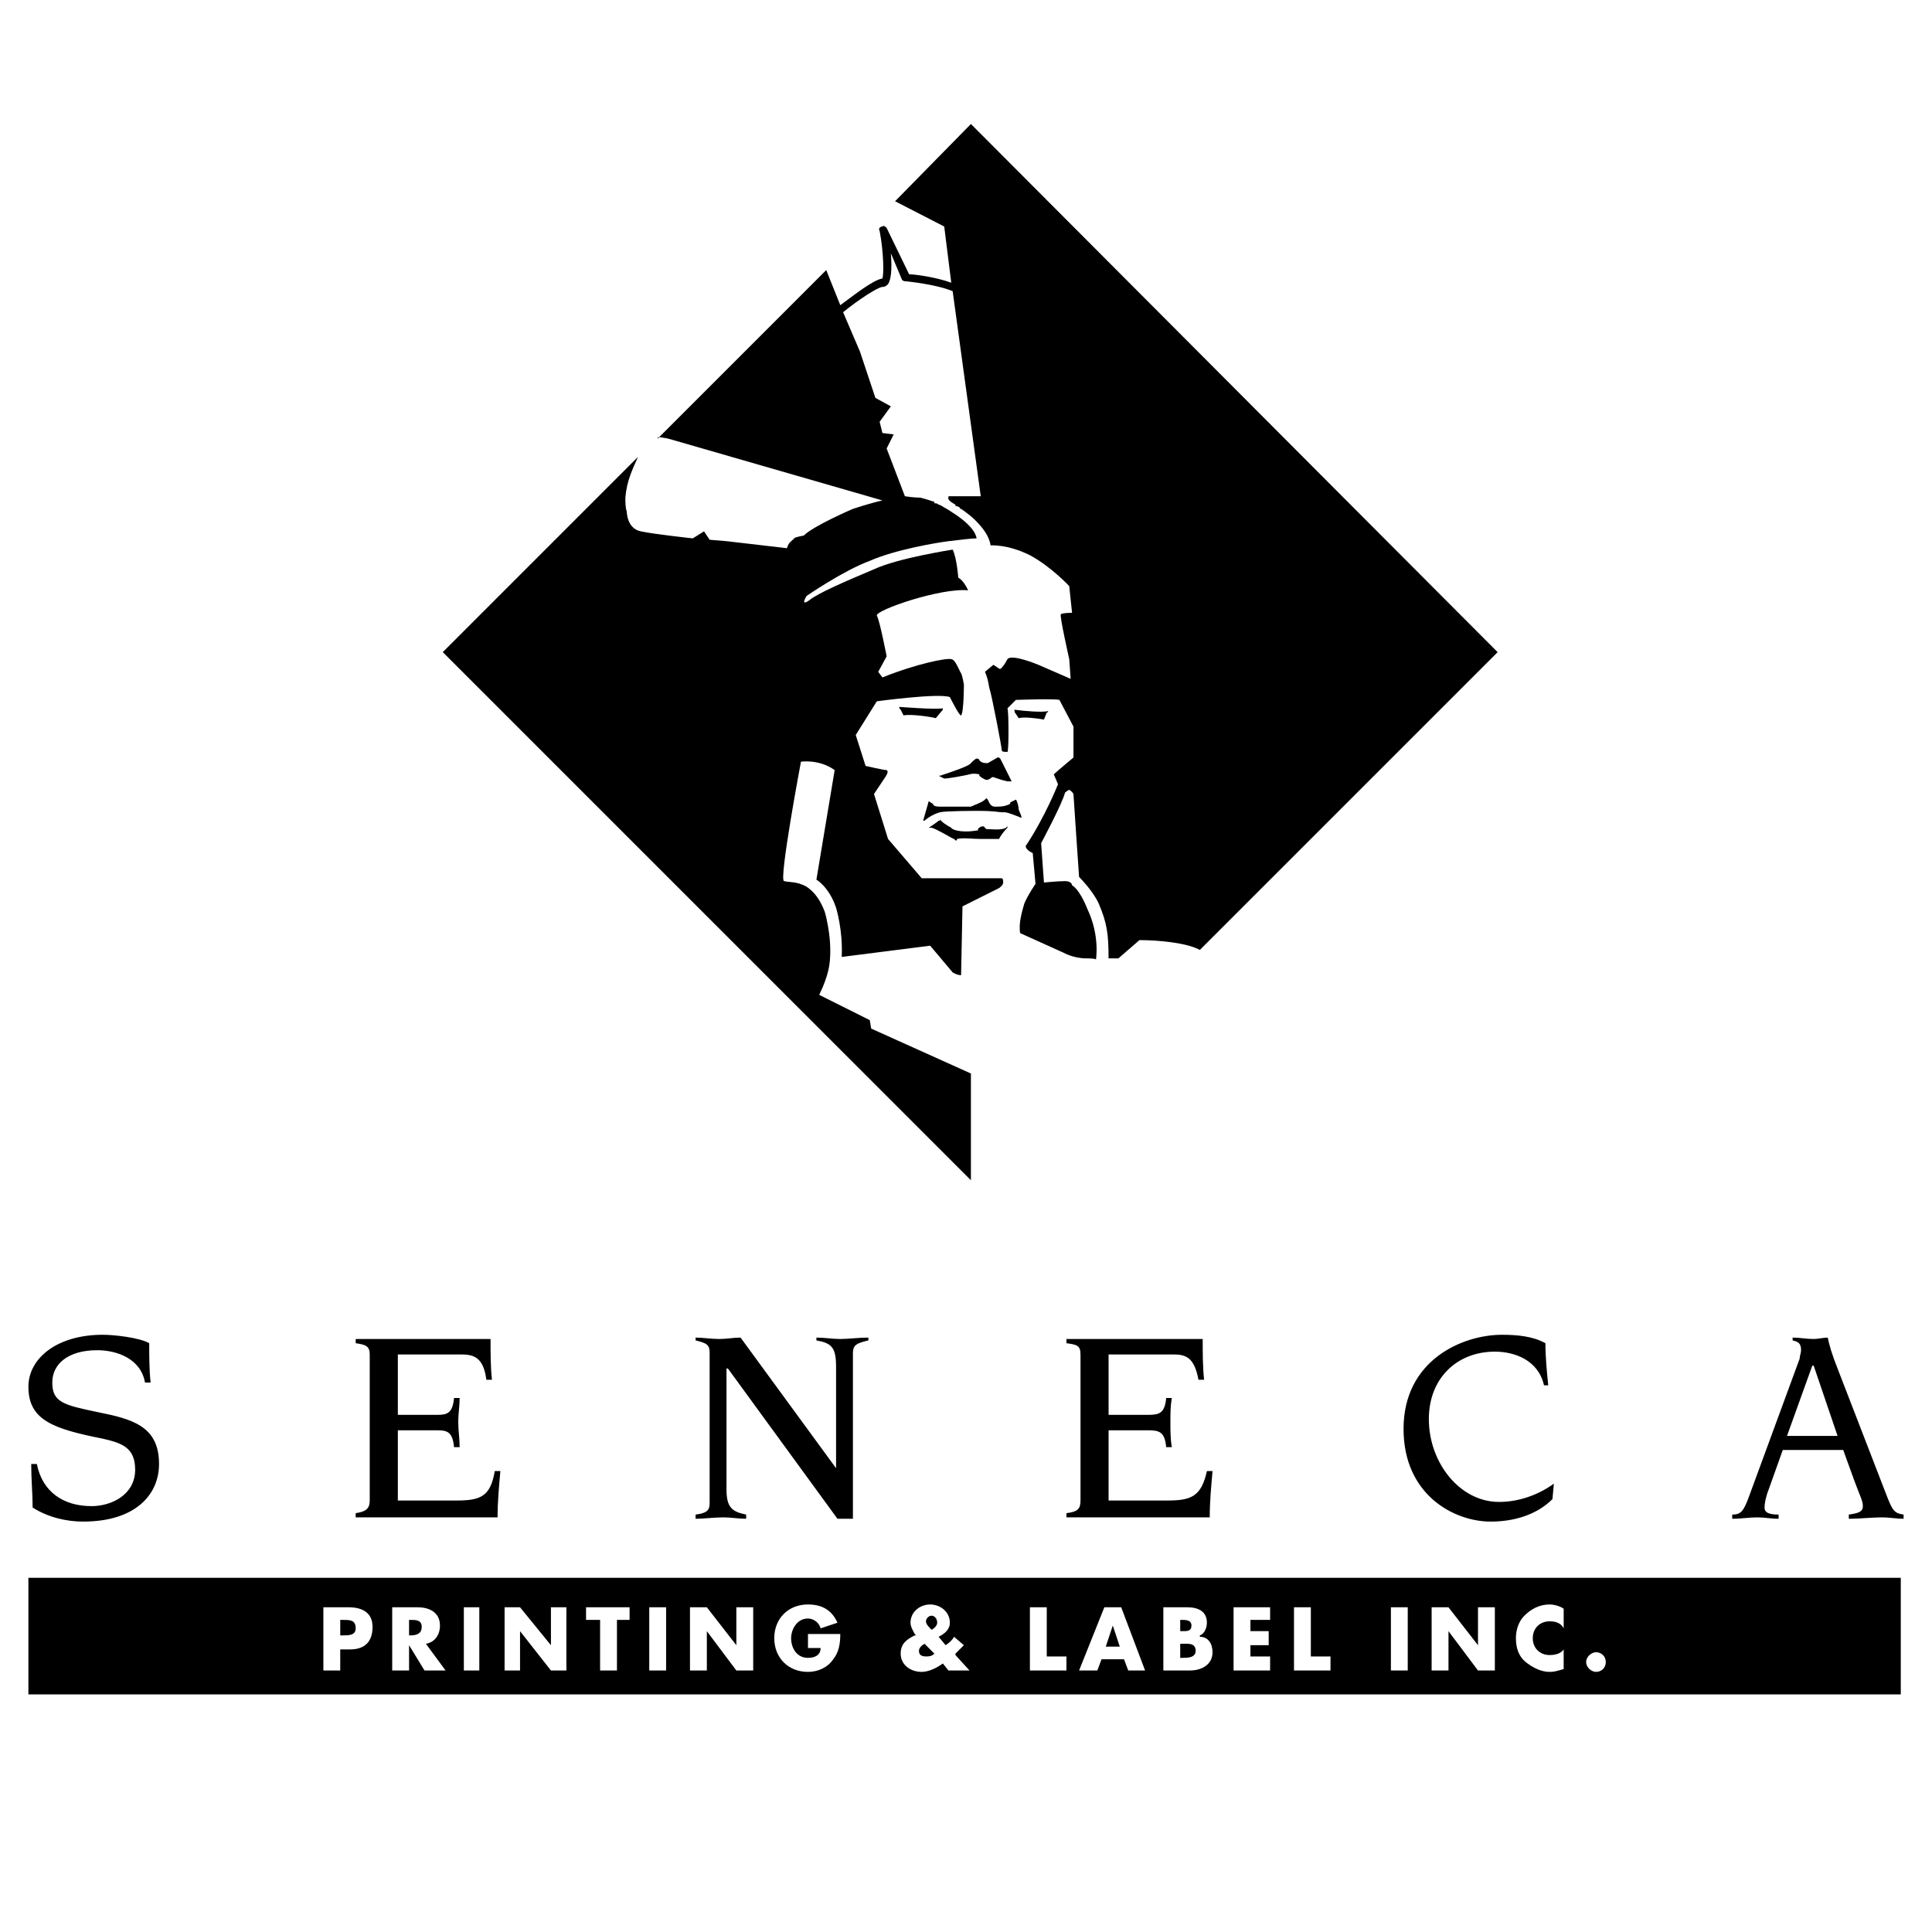<svg xmlns="http://www.w3.org/2000/svg" width="2500" height="2500" viewBox="0 0 192.756 192.756"><g fill-rule="evenodd" clip-rule="evenodd"><path fill="#fff" d="M0 0h192.756v192.756H0V0z"/><path d="M3.675 146.064c.561 2.803 2.663 4.203 5.466 4.203 1.962 0 4.344-1.121 4.344-3.643 0-2.242-1.401-2.662-3.223-3.084-4.905-.98-7.428-1.82-7.428-5.184 0-2.803 2.803-5.186 7.428-5.186 1.121 0 3.644.279 4.625.84 0 1.262 0 2.664.14 3.924h-.561c-.42-2.381-2.803-3.223-4.765-3.223-2.943 0-4.485 1.4-4.485 3.223 0 1.963 1.122 2.242 4.485 2.943 3.503.701 6.166 1.402 6.166 5.186 0 3.082-2.382 5.746-7.567 5.746-1.682 0-3.504-.422-5.045-1.402 0-1.4-.141-2.803-.141-4.344h.561v.001zM36.889 135.133c0-.84-.42-.98-1.401-1.121v-.42h13.454c0 1.4 0 2.803.14 4.064h-.56c-.28-2.242-1.261-2.523-2.523-2.523h-6.306v6.027h3.924c.981 0 1.542-.141 1.682-1.684h.56c0 .842-.14 1.543-.14 2.383 0 .842.14 1.682.14 2.523h-.56c-.141-1.541-.701-1.682-1.682-1.682h-3.924v7.006h5.886c2.382 0 3.363-.42 3.784-2.941h.56c-.14 1.541-.28 3.082-.28 4.623H35.487v-.42c.981-.141 1.401-.42 1.401-1.262v-14.573h.001zM70.802 134.992c0-.84-.28-.98-1.401-1.26v-.281c.701 0 1.542.141 2.383.141.7 0 1.401-.141 2.102-.141l9.529 13.033v-10.09c0-1.961-.42-2.383-1.962-2.662v-.281c.841 0 1.542.141 2.382.141s1.822-.141 2.803-.141v.281c-1.121.279-1.542.42-1.542 1.26v16.537h-1.542l-10.931-14.994h-.141v12.051c0 1.822.561 2.242 1.962 2.523v.42c-.7 0-1.541-.141-2.242-.141-.981 0-1.962.141-2.803.141v-.42c1.122-.141 1.401-.42 1.401-1.121v-14.996h.002zM107.799 135.133c0-.84-.279-.98-1.4-1.121v-.42h13.594c0 1.4 0 2.803.141 4.064h-.562c-.42-2.242-1.26-2.523-2.521-2.523h-6.447v6.027h3.924c1.121 0 1.682-.141 1.822-1.684h.561c-.141.842-.141 1.543-.141 2.383 0 .842 0 1.682.141 2.523h-.561c-.141-1.541-.701-1.682-1.822-1.682h-3.924v7.006h5.887c2.383 0 3.363-.42 3.924-2.941h.561c-.141 1.541-.281 3.082-.281 4.623h-14.293v-.42c1.121-.141 1.4-.42 1.4-1.262v-14.573h-.003zM154.887 149.568c-1.541 1.541-3.783 2.242-6.166 2.242-3.645 0-8.689-2.664-8.689-9.25 0-6.867 5.887-9.389 9.811-9.389 1.541 0 3.082.141 4.344.84 0 1.402.141 2.803.281 4.205h-.422c-.561-2.523-2.941-3.363-4.904-3.363-3.783 0-6.586 2.662-6.586 6.727 0 4.344 3.082 8.268 7.006 8.268 1.963 0 3.924-.701 5.467-1.822l-.142 1.542zM172.824 151.109c.842 0 1.121-.281 1.682-1.822l5.045-13.732c0-.281.141-.562.141-.842 0-.701-.281-.842-.842-.98v-.281c.701 0 1.402.141 2.104.141.42 0 .98-.141 1.4-.141.141.701.42 1.682.98 3.084l4.766 12.332c.701 1.822.84 2.102 1.822 2.242v.42c-.701 0-1.402-.141-2.104-.141-1.121 0-2.242.141-3.363.141v-.42c.982-.141 1.402-.281 1.402-.842s-.281-.98-.842-2.521l-1.119-3.084h-6.027l-1.4 3.924c-.281.701-.422 1.402-.422 1.822s.281.701 1.402.701v.42c-.701 0-1.402-.141-2.102-.141-.842 0-1.682.141-2.523.141v-.421zm10.51-7.847l-2.381-7.008h-.141l-2.523 7.008h5.045zM2.834 169.047h186.807v-11.631H2.834v11.631z"/><path d="M32.264 160.359h2.522c1.401 0 2.382.561 2.382 1.961 0 1.541-.841 2.242-2.243 2.242h-.98v2.102h-1.682v-6.305h.001zm1.682 2.803h.28c.561 0 1.261 0 1.261-.701 0-.842-.561-.842-1.261-.842h-.28v1.543zM44.456 166.664h-2.102l-1.541-2.521v2.521h-1.682v-6.305h2.522c1.261 0 2.242.561 2.242 1.82 0 .982-.561 1.682-1.401 1.822l1.962 2.663zm-3.643-3.502h.14c.561 0 1.121-.141 1.121-.842s-.561-.701-1.121-.701h-.14v1.543zM46.278 166.664h1.542v-6.305h-1.542v6.305zM50.342 160.359h1.542l3.083 3.784v-3.784h1.541v6.305h-1.541l-3.083-3.924v3.924h-1.542v-6.305zM61.553 166.664h-1.681v-5.045H58.47v-1.26h4.344v1.26h-1.261v5.045zM64.777 166.664h1.681v-6.305h-1.681v6.305zM68.84 160.359h1.682l2.943 3.784v-3.784h1.682v6.305h-1.682l-2.943-3.924v3.924H68.84v-6.305zM83.835 163.021c0 .98-.14 1.822-.701 2.521-.561.842-1.542 1.262-2.522 1.262-1.962 0-3.363-1.4-3.363-3.363s1.401-3.363 3.363-3.363c1.401 0 2.382.561 2.943 1.822l-1.682.561c-.14-.561-.701-.982-1.261-.982-1.121 0-1.682 1.123-1.682 1.963 0 .98.561 1.963 1.682 1.963.701 0 1.261-.281 1.261-.982h-1.261v-1.4h3.223v-.002zM94.066 165.965c-.561.42-1.401.84-2.103.84-1.121 0-2.102-.701-2.102-1.822 0-.98.561-1.4 1.402-1.82h.14l-.14-.141c-.141-.281-.421-.701-.421-1.121 0-1.121.981-1.822 1.962-1.822s1.962.701 1.962 1.822c0 .701-.561 1.121-1.121 1.4l.701.842c.42-.281.7-.561.841-.842l.98.842-.841.84v.141l1.402 1.541h-2.102l-.56-.7zm-1.822-1.963c-.281.141-.561.42-.561.701 0 .42.28.561.701.561.28 0 .561 0 .84-.281l-.98-.981zm1.261-2.102c0-.422-.281-.701-.561-.701s-.561.279-.561.561.28.561.561.842c.281-.141.561-.422.561-.702zM104.436 165.264h1.962v1.4h-3.644v-6.305h1.682v4.905zM109.902 165.543l-.422 1.121h-1.82l2.521-6.305h1.682l2.383 6.305h-1.682l-.42-1.121h-2.242zm1.121-3.363l-.701 2.104h1.4l-.699-2.104zM116.068 166.664v-6.305h2.381c1.121 0 1.963.42 1.963 1.541 0 .561-.279 1.121-.701 1.262v.139c.842 0 1.262.701 1.262 1.543 0 1.26-1.121 1.82-2.242 1.82h-2.663zm1.682-1.26h.279c.42 0 1.262 0 1.262-.701 0-.842-.842-.701-1.4-.701h-.141v1.402zm0-2.664h.279c.42 0 .842 0 .842-.561s-.561-.561-.98-.561h-.141v1.122zM124.756 161.619v1.121h1.822v1.403h-1.822v1.121h1.963v1.4h-3.645v-6.305h3.645v1.26h-1.963zM130.783 165.264h1.961v1.4h-3.642v-6.305h1.681v4.905zM138.771 166.664h1.68v-6.305h-1.68v6.305zM142.834 160.359h1.682l2.943 3.784v-3.784h1.682v6.305h-1.682l-2.943-3.924v3.924h-1.682v-6.305zM156.008 162.461c-.281-.561-.842-.701-1.402-.701-.98 0-1.682.701-1.682 1.682s.701 1.682 1.682 1.682c.561 0 1.121-.141 1.402-.561v1.963c-.561.139-.842.279-1.402.279-.84 0-1.682-.42-2.381-.98-.701-.561-.982-1.402-.982-2.383 0-.84.281-1.682.842-2.242.701-.701 1.541-1.121 2.521-1.121.422 0 .982.141 1.402.42v1.962zM160.211 165.824c0 .561-.42.98-.98.98-.42 0-.98-.42-.98-.98s.561-.98.98-.98c.56 0 .98.42.98.98z" fill="#fff"/><path d="M93.365 71.65l.701-.841v-.14c-.841.14-4.205-.14-4.345-.14 0 .14 0 .14.14.28l.281.561c.84-.141 2.662.14 3.223.28zM101.213 70.809c0 .14 0 .28.141.42l.279.42c.561-.14 1.682 0 2.523.14l.279-.701c.141 0 .141-.14.141-.14-.56.141-2.383.001-3.363-.139zM93.786 77.396h-.14l.56.281c.421 0 1.962-.281 2.523-.421.42-.14.98 0 .98 0v.14s.281.281.701.42c0 0 .279 0 .561-.28h.141l.84.28.561.141H100.933l-1.121-2.242-.139-.141h-.141l-.98.561h-.142c-.42 0-.561-.14-.701-.28 0 0 0-.14-.141-.14-.139-.141-.42.14-.7.42-.139.28-1.822.84-3.082 1.261zM101.354 79.778l-.561.28c0 .141 0 .141-.141.141h.141c-.561.28-.982.28-1.402.28h-.139c-.422 0-.562-.421-.701-.701l-.141-.14-.141.14c-.279.28-1.121.561-1.401.701h-3.083c-.561 0-.701-.141-.701-.28-.28-.141-.42-.28-.42-.28l-.561 1.961h.141c.28-.28.98-.7 1.542-.84.561-.14 3.644-.14 3.783-.14 1.684 0 2.104.14 2.383.14h.281c.279 0 .98.28 1.682.561 0-.28-.141-.42-.281-.841-.001-.281-.14-.842-.28-.982z"/><path d="M100.373 82.581c-.422.28-1.543.141-1.822.141h-.141l-.279-.28c-.422 0-.562.28-.562.28v.14h-.139c-1.682.28-2.523-.14-2.523-.28-.28-.14-.981-.561-1.121-.841v.14h-.14c-.14.14-.561.421-.981.701h.28c.561.141 2.102 1.121 2.242 1.121l.14.141h.141v-.141c.7-.14 1.542 0 2.382 0h1.823c.139-.28.42-.701.84-1.121v-.14s-.001-.001-.14.139z"/><path d="M96.869 12.371l-7.567 7.708 4.904 2.522.701 5.605c-1.542-.561-3.644-.841-4.204-.841L88.46 22.74c-.14-.14-.28-.281-.42-.14-.28 0-.42.28-.28.42.421 2.242.421 4.344.28 4.765-.98.14-3.223 1.962-4.204 2.663l-1.401-3.503-16.818 16.817v-.14c.701 0 1.542.28 1.542.28l20.881 6.026c-1.261.28-2.943.841-2.943.841s-3.924 1.682-4.905 2.663c0 0-.841.14-.981.28 0 .14.14-.141-.42.42 0 0-.14.14-.28.561l-6.026-.701-1.682-.14-.561-.841-1.121.701s-3.924-.421-5.185-.701c-1.402-.28-1.402-1.962-1.402-1.962-.14-.42-.14-.981-.14-1.401.14-1.682.701-2.803 1.261-4.064L44.176 65.063l52.692 52.692v-10.65l-9.95-4.484-.14-.842-5.045-2.521c.42-.842.841-1.963.981-2.803.28-1.542 0-3.364 0-3.364s-.14-1.121-.42-2.102c-.42-1.121-.981-1.962-1.822-2.523-.981-.56-1.822-.42-2.242-.56-.561 0 1.682-11.912 1.682-11.912s1.822-.28 3.363.841l-1.822 10.931s1.261.7 1.962 2.803c0 0 .701 2.242.561 4.905l8.829-1.121 2.242 2.663s.421.279.841.279l.14-6.866 3.644-1.822s.42-.28.42-.561c0 0 0-.42-.141-.42h-7.988L88.6 83.702l-1.401-4.484 1.121-1.682s.42-.561.14-.7c-.28 0-2.102-.421-2.102-.421l-.981-3.083 2.102-3.363s6.167-.841 7.288-.42c0 0 .981 1.962 1.121 1.822.28-.28.28-3.083.28-3.083s-.14-.841-.28-1.121c-.14-.14-.561-1.401-.981-1.401-.421-.14-3.363.42-6.867 1.821l-.42-.56.841-1.542s-.701-3.644-.981-4.064c-.14-.561 6.446-2.803 9.109-2.522 0 0-.421-.981-.981-1.262 0 0-.14-1.961-.561-2.802 0 0-5.465.841-7.848 1.962-2.663 1.121-5.605 2.382-6.446 3.083-.981.701-.28-.42-.28-.42s3.644-2.522 6.307-3.503c2.522-1.121 6.727-1.822 7.848-1.962 1.261-.14 2.242-.28 2.803-.28 0 0 0-.981-2.103-2.383-.42-.28-.841-.561-1.121-.701 0 0-.42-.28-.56-.28-.14-.14-.28-.14-.421-.14v-.14c-.84-.28-1.401-.42-1.401-.42s-.701 0-1.542-.14l-1.822-4.765.701-1.402-1.121-.14-.28-1.121 1.121-1.542-1.542-.841-1.542-4.624-1.682-3.924c1.542-1.261 3.503-2.522 3.924-2.522.28 0 .42-.14.561-.28.28-.421.42-1.402.28-3.083l1.121 2.663c.141.14.28.14.421.14 0 0 2.943.281 4.624.981l2.803 20.46h-3.223v.14c-.141.28.7.701.7.701v.14h.141l.28.14s0 .14.14.14c.42.28.981.701 1.401 1.121.701.701 1.4 1.542 1.541 2.522 0 0 1.682-.14 3.924.981 2.104 1.121 3.924 3.083 3.924 3.083l.281 2.662s-.98 0-1.121.141c-.141.14.84 4.484.84 4.484l.141 1.962-3.223-1.401s-2.664-1.121-3.084-.561c-.279.561-.561.841-.561.841s-.141.28-.42 0l-.42-.28-.842.701s.281.56.42 1.542c.281.841 1.262 6.026 1.262 6.306 0 .14.281.14.561.14.141 0 .141-4.064 0-4.344l.842-.841s3.783-.14 4.344 0l1.402 2.663v3.083s-1.682 1.401-1.963 1.682l.42.981s-1.26 3.223-3.223 6.166c0 .42.701.7.701.7l.279 3.083s-.699.981-1.121 1.962c-.279.981-.561 1.962-.42 2.943l4.344 1.962s.982.561 2.242.561c1.121 0 .982.14.982.14s.42-2.382-.842-5.045c-.84-2.102-1.541-2.382-1.541-2.382s0-.42-.701-.42-2.102.14-2.102.14l-.281-3.924s2.104-3.924 2.383-5.045c0 0 .141-.141.42-.28 0 0 .281.14.422.42 0 .141.561 8.269.561 8.269s1.4 1.401 1.961 2.663c.842 1.962.98 3.083.98 5.465h.982l2.102-1.822c1.961 0 4.764.28 6.025.981l29.711-29.709-52.552-52.697z"/></g></svg>